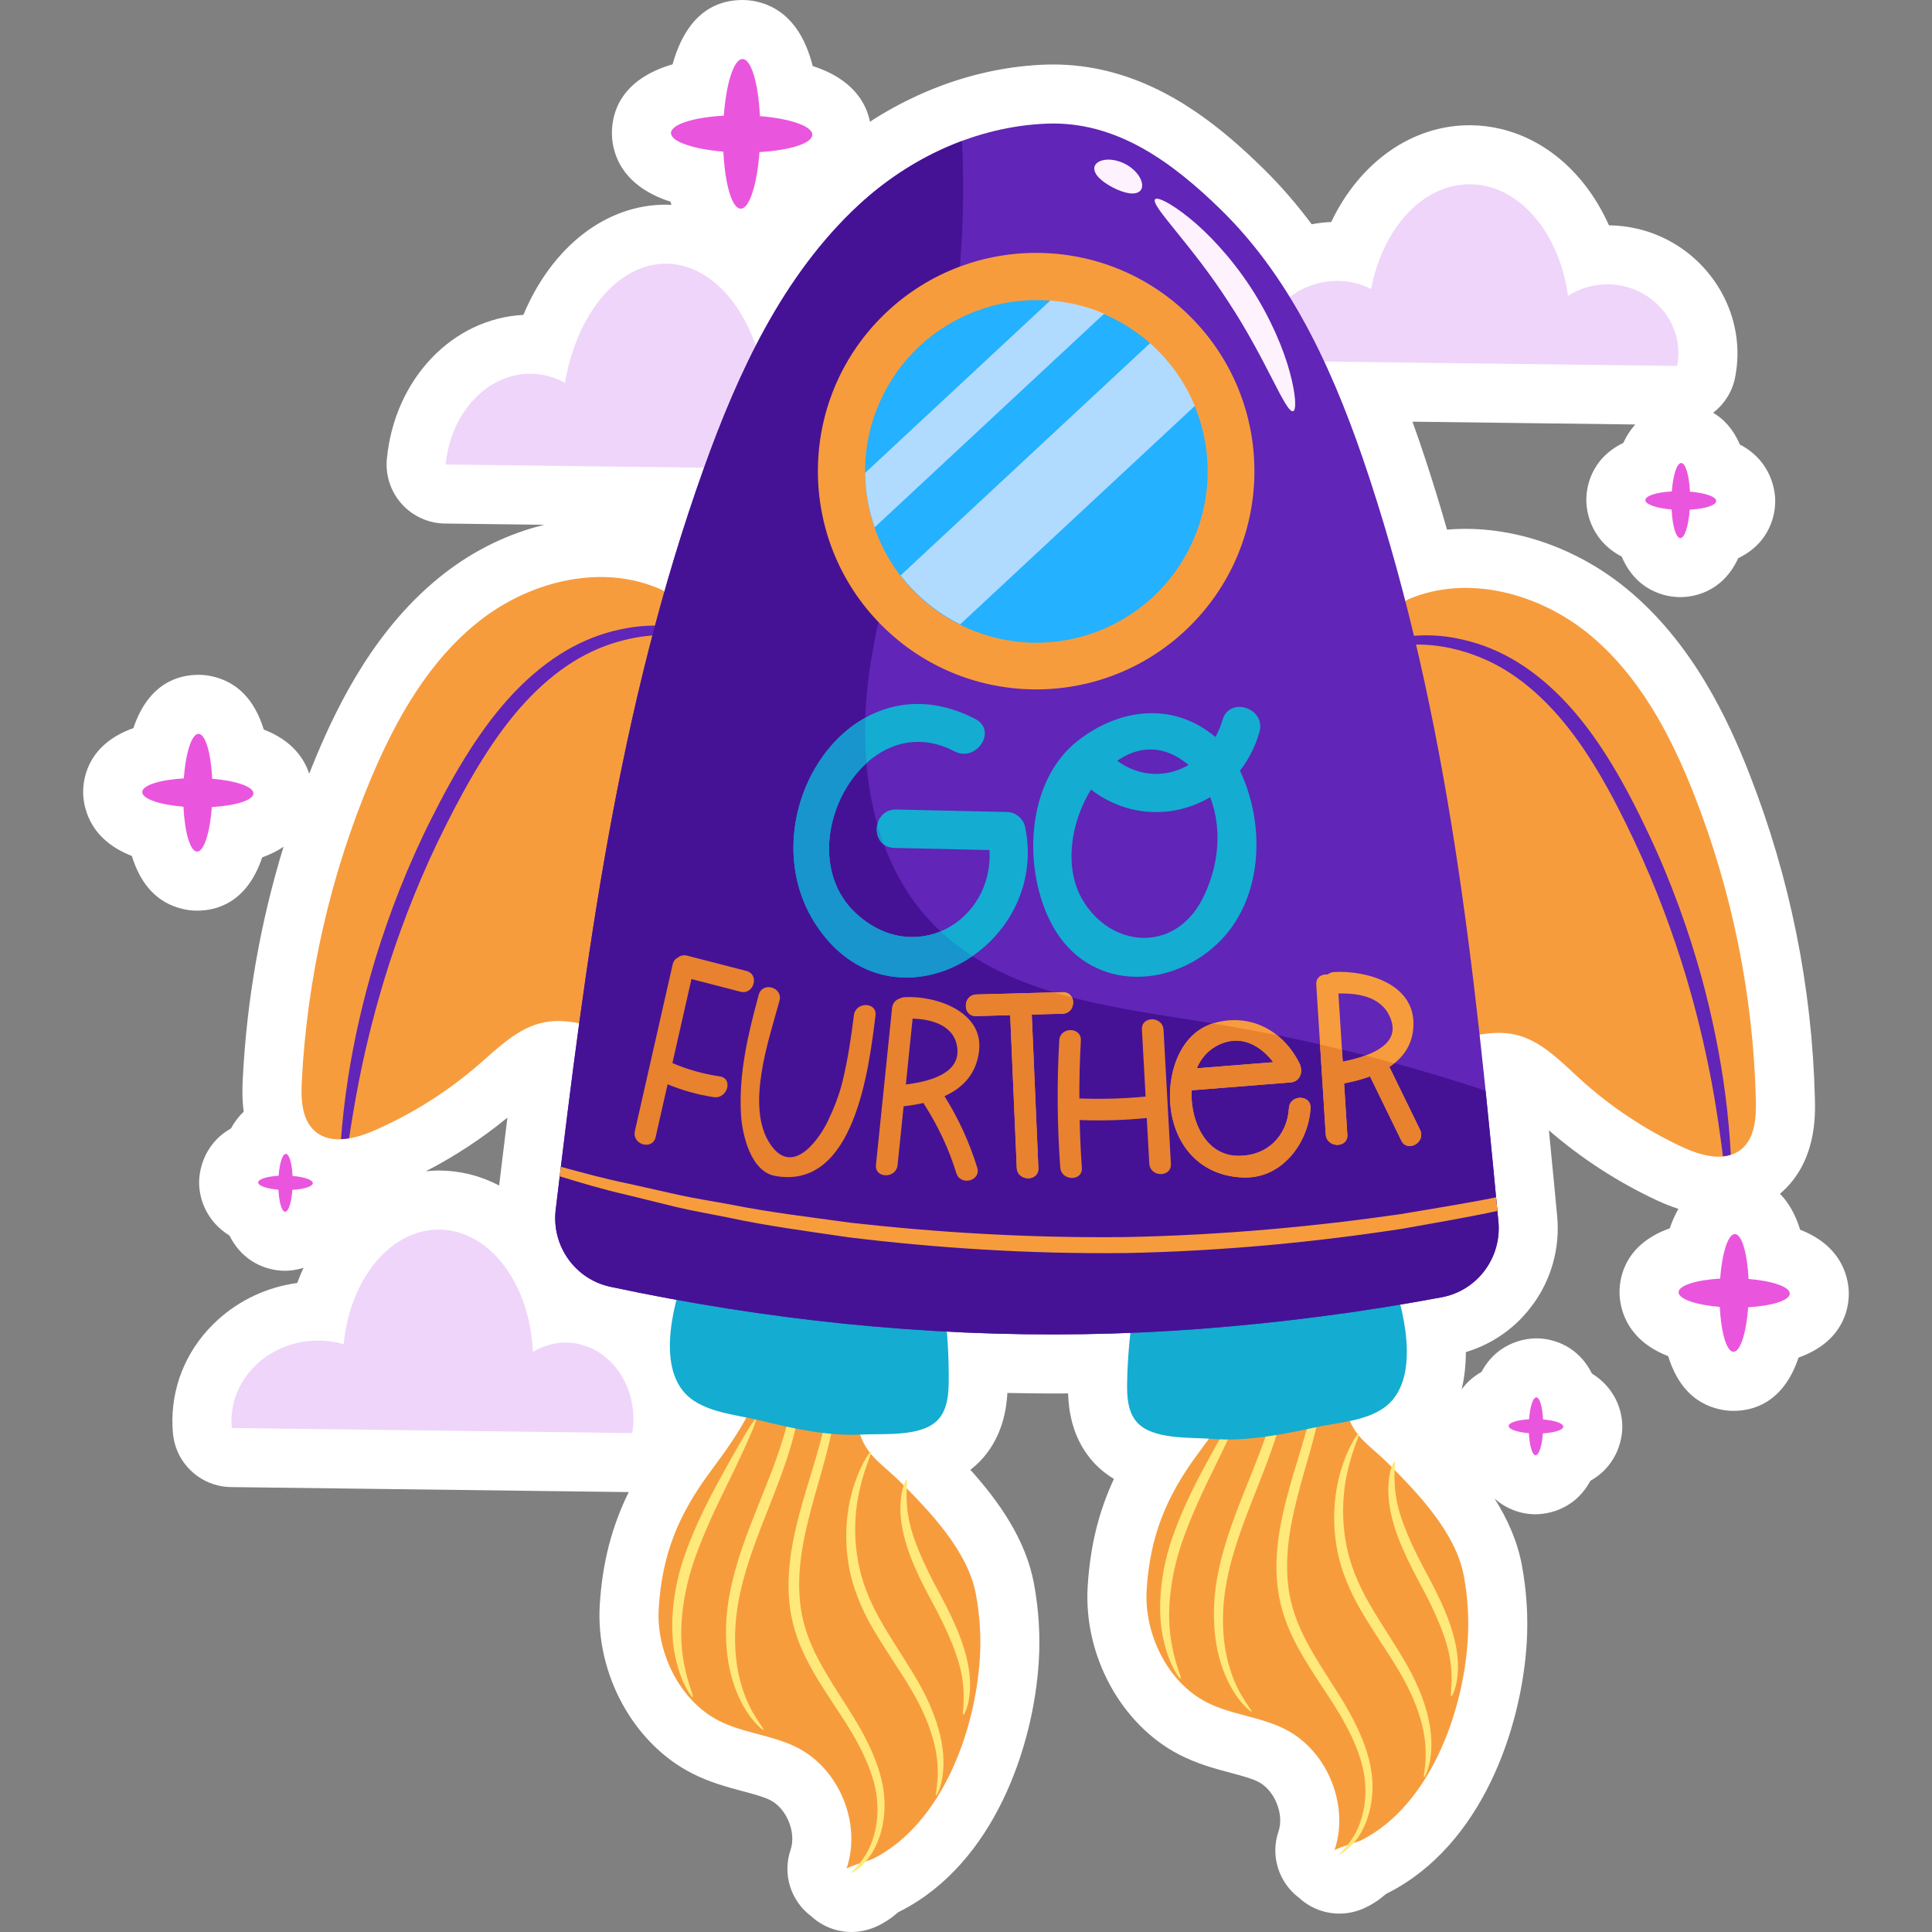 <?xml version="1.0" encoding="UTF-8"?>
<!-- Generator: Adobe Illustrator 25.2.1, SVG Export Plug-In . SVG Version: 6.00 Build 0)  -->
<svg xmlns="http://www.w3.org/2000/svg" xmlns:xlink="http://www.w3.org/1999/xlink" version="1.1" id="Capa_1" x="0px" y="0px" viewBox="0 0 512 512" style="enable-background:new 0 0 512 512;" xml:space="preserve" width="512" height="512">
<rect x="0" y="0" width="512" height="512" fill="#808080" stroke="none"/>
<g>
	<path style="fill:#FFFFFF;" d="M477.061,325.897c-1.231-3.995-3.021-7.169-5.35-9.533c9.67-8.207,9.376-20.596,9.254-25.317   c-0.753-29.548-6.6-58.488-17.379-86.02c-5.526-14.109-14.907-34.541-32.482-48.991c-8.415-6.922-18.346-11.851-28.718-14.254   c-6.405-1.484-12.771-1.953-18.911-1.423c-1.845-6.447-3.757-12.668-5.771-18.782c-1.123-3.405-2.249-6.678-3.382-9.826   l59.041,0.743c-1.168,1.303-2.258,2.897-3.178,4.889c-8.795,4.254-9.761,12.061-9.798,14.947c-0.024,1.932,0.4,10.461,9.385,15.184   c2.847,6.677,7.664,9.334,11.852,10.307c0,0,0.002,0,0.004,0.001c1.096,0.254,2.351,0.404,3.475,0.419   c2.976,0.037,11.155-0.796,15.554-10.321c8.797-4.254,9.763-12.061,9.8-14.946c0.024-1.932-0.399-10.463-9.387-15.184   c-1.79-4.201-4.362-6.807-7.068-8.407c2.961-2.276,5.112-5.594,5.848-9.492c0.378-2.004,0.574-3.9,0.599-5.8   c0.199-15.787-10.979-29.868-26.576-33.482c-2.443-0.566-4.959-0.869-7.481-0.9c-0.002,0-0.004-0.001-0.006,0.001   c-5.893-13.195-16.28-22.676-28.902-25.6c-2.484-0.576-5.034-0.883-7.58-0.915c-15.671-0.197-29.579,9.834-37.118,25.64   c-1.744,0.074-3.473,0.274-5.171,0.594c-4.079-5.472-8.409-10.436-13.075-14.998c-10.041-9.813-23.879-21.614-41.929-25.796   c-5.197-1.204-10.523-1.71-15.828-1.502c-9.153,0.357-18.338,2.231-27.302,5.566c-5.927,2.207-11.704,5.045-17.204,8.456   l-0.593,0.378c-0.387,0.244-0.745,0.492-1.126,0.739c-0.957-4.739-4.327-11.292-15.18-14.776   c-1.836-7.282-5.832-14.982-14.785-17.056c-1.18-0.273-2.389-0.42-3.607-0.436c-6.786-0.085-14.863,3.127-18.743,17.039   c-13.547,3.971-16.005,12.532-16.074,18.006c-0.05,4.176,1.444,13.881,15.532,18.406c0.071,0.282,0.152,0.565,0.229,0.848   c-0.356-0.016-0.709-0.058-1.066-0.062c-16.279-0.207-30.648,11.257-38.16,29.207c-18.779,0.962-34.139,16.965-36.176,38.153   c-0.419,4.356,1.006,8.688,3.928,11.945c2.924,3.258,7.076,5.145,11.45,5.196l26.357,0.333   c-9.404,2.286-18.575,6.692-26.669,13.014c-17.938,14.012-27.826,34.196-33.705,48.161c-0.668,1.588-1.316,3.181-1.951,4.779   c-1.293-3.938-4.451-8.771-12.03-11.688c-2.412-7.827-6.942-12.545-13.544-14.075c-1.159-0.269-2.349-0.413-3.555-0.43   c-5.22-0.063-13.387,1.976-17.453,14.12c-11.64,4.154-13.261,12.621-13.314,16.742c-0.038,3.04,0.867,12.496,12.893,17.128   c2.41,7.825,6.94,12.543,13.54,14.074c0.002,0,0.002,0,0.004,0.001c1.165,0.27,2.361,0.414,3.555,0.43   c5.221,0.063,13.387-1.976,17.453-14.12c2.237-0.798,4.098-1.758,5.655-2.814c-6.103,19.908-9.732,40.471-10.794,61.413   c-0.097,1.922-0.246,5.125,0.236,8.807c-1.223,1.158-2.38,2.596-3.365,4.426c-7.794,4.417-8.42,12.147-8.448,14.128   c-0.06,4.743,2.136,10.616,8.046,14.27c2.998,6.01,7.828,8.153,11.101,8.913c0.002,0,0.002,0,0.004,0.001   c1.092,0.253,2.315,0.401,3.437,0.414c0.852,0.011,2.783-0.07,5.069-0.782c-0.593,1.306-1.157,2.636-1.657,4.014   c-7.851,1.077-15.155,4.435-21.011,9.741c-7.659,6.941-11.949,16.333-12.074,26.454c-0.015,1.198,0.034,2.398,0.149,3.666   c0.622,6.842,5.589,12.334,12.042,13.829c1.077,0.25,2.198,0.388,3.346,0.403l105.395,1.326c-4.551,9.289-6.98,18.799-7.667,29.828   c-1.139,18.32,8.846,36.668,24.283,44.623c4.799,2.473,9.49,3.722,13.631,4.825c2.805,0.748,5.453,1.454,7.245,2.35   c4.345,2.175,6.972,8.58,5.405,13.177c-2.245,6.593,0.159,13.648,5.462,17.596c1.991,1.842,4.442,3.153,7.112,3.771   c6.838,1.584,11.841-1.805,13.725-3.082c0.291-0.197,0.576-0.406,0.854-0.622c0.472-0.369,0.927-0.742,1.366-1.125   c0.193-0.089,0.386-0.183,0.579-0.284c24.847-12.699,35.288-43.594,36.679-66.192c0.421-6.808-0.011-13.737-1.277-20.595   c-2.15-11.623-9.168-21.622-16.849-30.173c1.215-0.936,2.368-2.012,3.442-3.253c4.979-5.767,6.102-12.576,6.367-17.114   c5.407,0.121,10.778,0.162,16.081,0.122c0.146,4.549,1.086,11.4,5.922,17.303c1.732,2.113,3.814,3.899,6.229,5.351   c-4.122,8.854-6.303,17.968-6.953,28.449c-1.143,18.319,8.842,36.669,24.275,44.623c4.803,2.475,9.497,3.726,13.64,4.829   c2.804,0.746,5.452,1.451,7.244,2.347c4.345,2.175,6.972,8.58,5.405,13.177c-2.245,6.593,0.159,13.648,5.462,17.596   c1.991,1.842,4.442,3.153,7.112,3.771c6.827,1.582,11.828-1.798,13.709-3.07c0.297-0.2,0.587-0.411,0.87-0.632   c0.474-0.371,0.932-0.747,1.376-1.132c0.189-0.088,0.379-0.181,0.57-0.278c24.848-12.701,35.288-43.594,36.68-66.194   c0.42-6.805-0.01-13.732-1.277-20.593c-1.178-6.373-3.824-12.257-7.24-17.685c2.461,2.222,5.157,3.268,7.23,3.749   c0.002,0,0.002,0,0.004,0.001c1.092,0.253,2.315,0.401,3.437,0.414c2.031,0.027,10.179-0.426,14.732-8.888   c7.815-4.422,8.426-12.171,8.449-14.134c0.06-4.743-2.138-10.617-8.048-14.27c-2.998-6.008-7.828-8.153-11.103-8.912   c-1.092-0.253-2.315-0.401-3.437-0.414c-2.031-0.027-10.183,0.427-14.734,8.892c-2.348,1.33-4.036,2.961-5.262,4.644   c0.732-3.061,1.121-6.352,1.12-9.896c1.959-0.587,3.87-1.352,5.671-2.27c0.922-0.469,1.844-0.992,2.769-1.576   c1.756-1.113,3.422-2.397,4.93-3.797c0.959-0.889,1.865-1.844,2.857-3.014c2.478-2.934,4.429-6.203,5.789-9.703   c0.762-1.953,1.345-3.984,1.735-6.041c0.2-1.051,0.353-2.124,0.447-3.141c0.205-2.145,0.206-4.325,0.002-6.499l-0.613-6.444   c-0.516-5.431-1.037-10.857-1.573-16.277c8.637,7.47,18.246,13.7,28.602,18.544c1.947,0.91,3.856,1.654,5.72,2.261   c-0.852,1.479-1.633,3.168-2.297,5.151c-11.651,4.157-13.265,12.63-13.314,16.744c-0.038,3.04,0.868,12.499,12.893,17.128   c2.412,7.825,6.942,12.545,13.542,14.075c0.002,0,0.002,0,0.002,0c1.159,0.269,2.349,0.413,3.555,0.43   c5.219,0.062,13.383-1.977,17.452-14.12c11.642-4.153,13.262-12.624,13.315-16.757   C489.991,339.973,489.079,330.525,477.061,325.897z M134.469,296.184c-0.437,3.518-0.892,7.228-1.37,11.178l-0.821,6.812   c-2.618-1.36-5.377-2.415-8.268-3.085c-2.399-0.556-4.861-0.854-7.319-0.884c-1.289-0.016-2.561,0.064-3.822,0.19   C120.543,306.424,127.777,301.669,134.469,296.184z"/>
	<g>
		<g>
			<path style="fill:#F79C3D;" d="M175.493,156.367c-15.582-7.186-34.741-2.51-48.264,8.052     c-13.523,10.562-22.259,26.086-28.916,41.901c-10.703,25.425-16.937,52.723-18.334,80.273     c-0.241,4.756-0.046,10.214,3.599,13.279c4.228,3.554,10.628,1.903,15.688-0.31c9.987-4.367,19.309-10.251,27.548-17.388     c5.286-4.579,10.54-9.889,17.402-11.242c6.081-1.199,12.244,0.962,18.277,2.386c6.032,1.424,12.993,1.93,17.843-1.929     c3.76-2.992,5.332-7.897,6.605-12.531c7.809-28.411,11.722-57.889,11.595-87.354"/>
		</g>
		<g>
			<path style="fill:#F79C3D;" d="M373.119,158.855c15.758-6.791,34.793-1.635,48.046,9.264     c13.253,10.899,21.595,26.639,27.852,42.616c10.059,25.686,15.605,53.133,16.307,80.709c0.121,4.761-0.211,10.212-3.933,13.184     c-4.316,3.447-10.672,1.634-15.675-0.705c-9.874-4.618-19.045-10.734-27.101-18.076c-5.169-4.711-10.288-10.151-17.113-11.677     c-6.049-1.352-12.265,0.653-18.331,1.925c-6.066,1.272-13.037,1.603-17.789-2.378c-3.684-3.086-5.131-8.029-6.288-12.693     c-7.091-28.598-10.26-58.166-9.392-87.618"/>
		</g>
		<g>
			<path style="fill:#6125B7;" d="M458.685,306.015c-0.228-4.431-0.661-9.783-1.456-15.917c-1.191-9.167-3.233-20.022-6.491-31.829     c-3.308-11.783-7.8-24.537-13.86-37.32c-5.992-12.75-12.691-24.695-21.095-33.953c-4.186-4.611-8.751-8.506-13.498-11.447     c-4.767-2.959-9.666-4.882-14.284-5.959c-9.269-2.261-17.196-1.03-22.101,0.781c-4.953,1.88-7.133,3.906-7.01,4.065     c0.189,0.327,2.648-1.185,7.497-2.492c4.816-1.248,12.262-1.937,20.862,0.542c4.283,1.187,8.801,3.148,13.144,6.018     c4.362,2.875,8.581,6.636,12.481,11.087c7.827,8.92,14.269,20.578,20.176,33.158c5.957,12.564,10.482,25.056,13.943,36.598     c3.411,11.565,5.727,22.199,7.28,31.2c1.045,6.142,1.777,11.49,2.322,15.901C457.313,306.379,458.009,306.233,458.685,306.015z"/>
		</g>
		<g>
			<path style="fill:#6125B7;" d="M165.186,169.69c8.66-2.262,16.086-1.385,20.869-0.016c4.815,1.429,7.235,3.002,7.432,2.68     c0.127-0.156-2.001-2.236-6.905-4.24c-4.858-1.934-12.752-3.364-22.075-1.337c-4.644,0.961-9.59,2.76-14.43,5.597     c-4.82,2.821-9.482,6.6-13.782,11.104c-8.635,9.043-15.632,20.816-21.944,33.411c-6.381,12.626-11.193,25.263-14.796,36.959     c-3.554,11.721-5.869,22.521-7.29,31.655c-0.986,6.352-1.56,11.87-1.894,16.39c0.71-0.029,1.425-0.101,2.146-0.224     c0.653-4.359,1.511-9.62,2.693-15.644c1.779-8.959,4.361-19.532,8.063-31.007c3.751-11.451,8.588-23.826,14.86-36.235     c6.222-12.427,12.956-23.92,21.005-32.64c4.011-4.352,8.324-8.005,12.756-10.77C156.308,172.616,160.874,170.769,165.186,169.69z     "/>
		</g>
		<g>
			<path style="fill:#F79C3D;" d="M259.678,439.32c0.337-5.474,0.009-11.073-1.047-16.789c-2.116-11.452-12.11-21.877-20.105-29.874     c-5.188-5.19-9.929-7.268-11.298-15.453c-0.347-2.073-2.174-20.022,0.292-20.5c-8.249,1.6-16.814,1.555-25.046-0.133     c1.19,12.375-6.87,23.501-14.273,33.489c-8.504,11.473-12.75,21.995-13.631,36.155c-0.715,11.493,5.436,24.383,15.831,29.741     c6.5,3.35,14.175,3.82,20.714,7.092c11.326,5.668,17.298,20.225,13.215,32.215c0.174-0.51,6.29-2.276,7.165-2.724     C249.753,483.21,258.496,458.553,259.678,439.32z"/>
		</g>
		<g>
			<path style="fill:#F79C3D;" d="M388.982,434.448c0.337-5.474,0.009-11.073-1.047-16.789     c-2.117-11.452-12.11-21.877-20.105-29.874c-5.188-5.19-9.929-7.268-11.298-15.452c-0.347-2.073-2.174-20.022,0.292-20.5     c-8.249,1.6-16.814,1.555-25.046-0.133c1.19,12.375-6.87,23.502-14.273,33.489c-8.504,11.473-12.75,21.994-13.631,36.155     c-0.715,11.493,5.436,24.383,15.831,29.741c6.5,3.35,14.175,3.82,20.714,7.092c11.327,5.668,17.298,20.225,13.215,32.215     c0.174-0.51,6.29-2.276,7.166-2.724C379.056,478.338,387.799,453.681,388.982,434.448z"/>
		</g>
		<g>
			<g>
				<g>
					<path style="fill:#FFE97B;" d="M202.359,458.478c0.183-0.169-0.87-1.374-2.341-3.79c-1.475-2.403-3.228-6.132-4.286-11.04       c-1.046-4.9-1.311-10.964-0.32-17.538c0.976-6.578,3.295-13.626,6.089-20.901c2.807-7.284,5.723-14.212,7.731-20.804       c2.027-6.576,3.134-12.754,3.332-17.992c0.192-5.243-0.459-9.485-1.255-12.293c-0.79-2.818-1.582-4.241-1.724-4.188       c-0.511,0.121,1.916,6.226,0.989,16.355c-0.441,5.032-1.705,10.955-3.818,17.331c-2.09,6.384-5.051,13.225-7.888,20.581       c-2.825,7.358-5.149,14.632-6.03,21.551c-0.893,6.9-0.402,13.264,0.954,18.361c1.367,5.107,3.506,8.898,5.32,11.196       C200.927,457.623,202.263,458.577,202.359,458.478z"/>
				</g>
			</g>
			<g>
				<g>
					<path style="fill:#FFE97B;" d="M225.605,496.331c0.055,0.077,0.548-0.179,1.434-0.779c0.835-0.652,2.057-1.687,3.263-3.346       c2.416-3.256,4.698-9.156,3.987-16.531c-0.692-7.391-4.649-15.374-9.746-23.255c-2.514-3.981-5.24-8.056-7.576-12.487       c-2.353-4.42-4.194-9.238-4.84-14.428c-1.323-10.452,1.431-20.551,3.888-29.495c2.606-8.963,4.93-17.25,5.669-24.42       c0.847-7.164,0.135-13.093-0.966-16.962c-1.104-3.888-2.315-5.792-2.435-5.73c-0.233,0.096,0.622,2.136,1.366,5.978       c0.741,3.832,1.128,9.53,0.058,16.458c-0.972,6.955-3.421,14.952-6.188,23.954c-1.345,4.511-2.665,9.313-3.582,14.428       c-0.884,5.11-1.333,10.58-0.607,16.152c0.692,5.589,2.72,10.801,5.196,15.359c2.465,4.59,5.277,8.684,7.83,12.596       c5.173,7.738,9.06,15.225,9.951,22.081c0.907,6.84-0.917,12.445-2.919,15.691C227.341,494.888,225.434,496.125,225.605,496.331       z"/>
				</g>
			</g>
			<g>
				<g>
					<path style="fill:#FFE97B;" d="M183.571,449.735c0.435-0.21-1.724-4.137-2.654-11.051c-0.985-6.891-0.143-16.655,3.593-26.699       c3.66-10.054,8.423-18.703,11.387-25.186c3.042-6.445,4.751-10.522,4.405-10.7c-0.346-0.179-2.681,3.574-6.177,9.785       c-3.405,6.236-8.476,14.752-12.271,25.152c-3.874,10.376-4.471,20.842-2.904,27.976       C180.462,446.223,183.343,449.918,183.571,449.735z"/>
				</g>
			</g>
			<g>
				<g>
					<path style="fill:#FFE97B;" d="M248.113,475.796c0.146,0.053,0.84-1.177,1.412-3.649c0.534-2.46,0.82-6.213-0.041-10.68       c-0.83-4.462-2.728-9.57-5.614-14.762c-2.857-5.19-6.569-10.468-9.91-16.203c-3.393-5.716-5.712-11.537-6.633-17.147       c-0.997-5.592-0.796-10.781-0.181-15.05c1.35-8.574,4.151-13.402,3.686-13.617c-0.138-0.078-1.024,1.004-2.164,3.236       c-1.146,2.221-2.543,5.613-3.485,10.031c-0.899,4.411-1.33,9.866-0.42,15.815c0.819,5.958,3.268,12.286,6.757,18.145       c3.445,5.905,7.198,11.102,10.093,16.077c2.907,4.941,4.893,9.727,5.923,13.898       C249.665,470.325,247.61,475.711,248.113,475.796z"/>
				</g>
			</g>
			<g>
				<g>
					<path style="fill:#FFE97B;" d="M255.309,454.411c0.242,0.143,2.128-3.422,1.708-9.637c-0.179-3.075-1.025-6.657-2.39-10.431       c-1.38-3.772-3.307-7.717-5.453-11.73c-4.336-7.914-7.643-15.297-8.492-21.018c-0.967-5.698,0.064-9.31-0.418-9.417       c-0.247-0.138-2.059,3.457-1.561,9.66c0.217,3.07,1.097,6.642,2.49,10.403c1.405,3.76,3.348,7.693,5.494,11.701       c4.331,7.907,7.57,15.324,8.349,21.052C255.93,450.701,254.827,454.296,255.309,454.411z"/>
				</g>
			</g>
			<g>
				<g>
					<path style="fill:#FFE97B;" d="M331.662,453.606c0.183-0.169-0.87-1.374-2.341-3.79c-1.475-2.403-3.228-6.132-4.286-11.039       c-1.046-4.9-1.311-10.964-0.32-17.538c0.976-6.579,3.295-13.626,6.09-20.901c2.806-7.284,5.723-14.212,7.731-20.804       c2.027-6.576,3.134-12.754,3.332-17.992c0.192-5.243-0.459-9.485-1.255-12.293c-0.79-2.818-1.583-4.241-1.724-4.188       c-0.511,0.121,1.916,6.226,0.989,16.355c-0.441,5.032-1.705,10.955-3.818,17.331c-2.09,6.384-5.051,13.225-7.888,20.581       c-2.825,7.357-5.148,14.631-6.03,21.55c-0.893,6.9-0.402,13.264,0.954,18.361c1.367,5.107,3.506,8.898,5.32,11.197       C330.23,452.752,331.566,453.705,331.662,453.606z"/>
				</g>
			</g>
			<g>
				<g>
					<path style="fill:#FFE97B;" d="M354.909,491.459c0.055,0.077,0.547-0.179,1.434-0.779c0.835-0.653,2.057-1.687,3.263-3.346       c2.416-3.256,4.698-9.156,3.987-16.531c-0.692-7.391-4.649-15.374-9.746-23.255c-2.514-3.981-5.24-8.056-7.575-12.487       c-2.353-4.42-4.194-9.237-4.84-14.428c-1.323-10.452,1.431-20.551,3.889-29.495c2.606-8.963,4.93-17.25,5.669-24.42       c0.847-7.164,0.135-13.093-0.966-16.962c-1.104-3.888-2.315-5.792-2.435-5.73c-0.233,0.096,0.622,2.136,1.366,5.978       c0.741,3.832,1.128,9.53,0.058,16.458c-0.972,6.955-3.421,14.952-6.187,23.954c-1.346,4.511-2.665,9.313-3.582,14.428       c-0.884,5.11-1.333,10.581-0.607,16.152c0.692,5.589,2.72,10.801,5.196,15.359c2.465,4.591,5.278,8.685,7.83,12.597       c5.173,7.738,9.06,15.225,9.951,22.081c0.907,6.84-0.917,12.445-2.919,15.691C356.644,490.017,354.737,491.254,354.909,491.459       z"/>
				</g>
			</g>
			<g>
				<g>
					<path style="fill:#FFE97B;" d="M312.874,444.864c0.435-0.21-1.723-4.137-2.654-11.051c-0.985-6.891-0.143-16.655,3.593-26.699       c3.66-10.054,8.423-18.703,11.387-25.186c3.042-6.445,4.751-10.522,4.405-10.7c-0.346-0.179-2.681,3.574-6.177,9.785       c-3.404,6.236-8.476,14.752-12.271,25.152c-3.874,10.376-4.471,20.842-2.904,27.976       C309.765,441.352,312.646,445.046,312.874,444.864z"/>
				</g>
			</g>
			<g>
				<g>
					<path style="fill:#FFE97B;" d="M377.416,470.924c0.146,0.053,0.84-1.176,1.412-3.649c0.534-2.46,0.82-6.213-0.041-10.68       c-0.83-4.463-2.728-9.57-5.614-14.762c-2.857-5.19-6.568-10.468-9.91-16.203c-3.393-5.716-5.712-11.537-6.633-17.147       c-0.997-5.592-0.797-10.781-0.182-15.05c1.35-8.575,4.151-13.402,3.687-13.617c-0.139-0.078-1.025,1.004-2.164,3.237       c-1.146,2.221-2.543,5.613-3.485,10.031c-0.899,4.411-1.33,9.866-0.42,15.815c0.818,5.958,3.268,12.286,6.757,18.144       c3.445,5.906,7.198,11.102,10.093,16.077c2.906,4.941,4.893,9.726,5.923,13.898       C378.969,465.453,376.914,470.84,377.416,470.924z"/>
				</g>
			</g>
			<g>
				<g>
					<path style="fill:#FFE97B;" d="M384.612,449.54c0.242,0.143,2.128-3.422,1.708-9.637c-0.178-3.075-1.025-6.657-2.39-10.431       c-1.38-3.772-3.307-7.717-5.454-11.73c-4.336-7.914-7.643-15.297-8.492-21.018c-0.967-5.698,0.064-9.31-0.418-9.417       c-0.247-0.138-2.058,3.457-1.561,9.66c0.217,3.07,1.098,6.642,2.49,10.403c1.405,3.76,3.349,7.692,5.494,11.701       c4.331,7.907,7.57,15.324,8.349,21.051C385.233,445.83,384.13,449.424,384.612,449.54z"/>
				</g>
			</g>
		</g>
		<g>
			<path style="fill:#14ACD1;" d="M183.552,331.896c-3.923,9.292-9.767,27.286-2.75,36.46c4.516,5.904,13.806,6.396,20.524,8.056     c8.579,2.12,18.11,4.239,26.988,3.759c5.919-0.32,16.231,0.75,20.453-4.136c2.346-2.715,2.626-6.603,2.655-10.191     c0.091-11.549-1.262-23.109-4.017-34.325"/>
		</g>
		<g>
			<path style="fill:#14ACD1;" d="M367.44,334.245c3.678,9.392,9.047,27.533,1.791,36.52c-4.669,5.784-13.969,6.031-20.729,7.514     c-8.631,1.894-18.215,3.762-27.077,3.049c-5.909-0.475-16.245,0.324-20.338-4.671c-2.274-2.776-2.452-6.67-2.386-10.258     c0.212-11.548,1.868-23.068,4.917-34.208"/>
		</g>
		<g>
			<g>
				<path style="fill:#EFD5FA;" d="M444.476,96.986c0.19-1.007,0.316-2.036,0.329-3.094c0.127-10.108-8.203-18.409-18.607-18.54      c-3.938-0.049-7.606,1.082-10.655,3.052C413.262,61.688,402.636,49,389.71,48.838c-12.616-0.159-23.315,11.68-26.334,27.731      c-2.683-1.317-5.652-2.079-8.789-2.118c-11.385-0.143-20.865,9.121-22.131,21.125L444.476,96.986z"/>
			</g>
			<g>
				<path style="fill:#EFD5FA;" d="M232.554,124.536c0.196-1.145,0.326-2.315,0.341-3.517c0.145-11.491-8.354-20.914-18.984-21.048      c-4.023-0.051-7.773,1.241-10.89,3.484c-2.307-18.998-13.145-33.404-26.351-33.571c-12.89-0.162-23.837,13.311-26.946,31.56      c-2.74-1.494-5.772-2.355-8.977-2.395c-11.632-0.146-21.331,10.399-22.642,24.045L232.554,124.536z"/>
			</g>
			<g>
				<path style="fill:#EFD5FA;" d="M167.55,379.78c0.178-1.103,0.298-2.23,0.313-3.387c0.142-11.253-7.818-20.478-17.779-20.603      c-3.219-0.041-6.247,0.885-8.884,2.522c-0.685-17.968-11.386-32.293-24.707-32.461c-12.959-0.163-23.792,13.126-25.418,30.37      c-2.043-0.581-4.2-0.921-6.442-0.949c-12.718-0.16-23.149,9.291-23.298,21.109c-0.009,0.696,0.025,1.383,0.086,2.062      L167.55,379.78z"/>
			</g>
		</g>
		<g>
			<path style="fill:#6125B7;" d="M287.139,353.574c10.27-0.161,20.542-0.625,30.805-1.402c21.512-1.629,42.937-4.419,64.143-8.386     c9.422-1.763,15.905-10.488,15.006-20.032c-6.294-66.843-13.072-132.992-34.25-197.276c-8.532-25.897-19.742-51.799-39.24-70.859     c-12.908-12.617-27.71-23.578-46.205-22.853c-18.63,0.73-36.356,9.04-49.916,21.644c-19.971,18.562-31.83,44.174-41.011,69.847     c-22.79,63.731-31.231,129.688-39.206,196.351c-1.139,9.518,5.123,18.403,14.497,20.403     C203.014,349.811,245.06,354.234,287.139,353.574z"/>
		</g>
		<g>
			<g>
				<path style="fill:#EA55DE;" d="M215.267,35.71c0.029-2.289-5.867-4.282-13.879-4.941c-0.423-8.65-2.28-15.091-4.595-15.12      c-2.315-0.029-4.334,6.364-4.974,15c-8.026,0.457-13.97,2.302-13.999,4.59c-0.029,2.289,5.867,4.282,13.879,4.941      c0.423,8.65,2.28,15.091,4.595,15.12s4.334-6.363,4.975-14.999C209.293,39.843,215.238,37.998,215.267,35.71z"/>
			</g>
			<g>
				<path style="fill:#EA55DE;" d="M67.157,210.267c0.023-1.801-4.617-3.37-10.921-3.888c-0.333-6.806-1.794-11.874-3.616-11.897      c-1.822-0.023-3.41,5.007-3.914,11.802c-6.315,0.36-10.993,1.811-11.015,3.612c-0.023,1.801,4.617,3.369,10.921,3.888      c0.333,6.806,1.794,11.874,3.616,11.897c1.822,0.023,3.41-5.007,3.914-11.803C62.457,213.519,67.134,212.068,67.157,210.267z"/>
			</g>
			<g>
				<path style="fill:#EA55DE;" d="M474.309,342.825c0.023-1.801-4.617-3.37-10.921-3.888c-0.333-6.806-1.794-11.874-3.616-11.897      c-1.822-0.023-3.41,5.007-3.914,11.803c-6.315,0.359-10.993,1.811-11.015,3.612c-0.023,1.801,4.617,3.369,10.921,3.888      c0.333,6.806,1.794,11.874,3.616,11.897c1.822,0.023,3.41-5.007,3.914-11.802C469.609,346.077,474.286,344.626,474.309,342.825z      "/>
			</g>
			<g>
				<path style="fill:#EA55DE;" d="M454.813,132.77c0.014-1.148-2.942-2.147-6.96-2.478c-0.212-4.337-1.143-7.567-2.304-7.582      c-1.161-0.015-2.173,3.191-2.494,7.522c-4.025,0.229-7.005,1.154-7.02,2.302s2.942,2.147,6.96,2.478      c0.212,4.337,1.143,7.567,2.304,7.582c1.161,0.015,2.173-3.191,2.494-7.522C451.817,134.842,454.798,133.918,454.813,132.77z"/>
			</g>
			<g>
				<path style="fill:#EA55DE;" d="M414.288,378.077c0.011-0.885-2.268-1.655-5.365-1.91c-0.163-3.344-0.881-5.834-1.776-5.845      c-0.895-0.011-1.675,2.46-1.923,5.798c-3.102,0.177-5.4,0.89-5.411,1.774c-0.011,0.885,2.268,1.655,5.365,1.91      c0.163,3.344,0.881,5.833,1.776,5.845c0.895,0.011,1.675-2.46,1.923-5.798C411.979,379.675,414.277,378.962,414.288,378.077z"/>
			</g>
			<g>
				<path style="fill:#EA55DE;" d="M82.897,313.549c0.011-0.885-2.268-1.655-5.365-1.91c-0.163-3.344-0.881-5.834-1.776-5.845      c-0.895-0.011-1.675,2.46-1.923,5.798c-3.102,0.177-5.4,0.89-5.411,1.774c-0.011,0.885,2.268,1.655,5.365,1.91      c0.164,3.344,0.881,5.834,1.777,5.845c0.895,0.011,1.675-2.46,1.923-5.798C80.588,315.146,82.886,314.433,82.897,313.549z"/>
			</g>
		</g>
		<g>
			<g>
				<path style="fill:#451296;" d="M382.087,343.785c9.422-1.763,15.905-10.488,15.006-20.032      c-1.091-11.593-2.203-23.163-3.396-34.708c-24.049-7.962-48.72-14.044-73.731-18.07c-25.952-4.178-54.537-7.28-72.804-26.183      c-16.199-16.763-19.96-42.302-16.962-65.42c2.998-23.117,11.775-45.04,17.437-67.654c6.071-24.248,8.51-49.392,7.308-74.359      c-10.145,3.776-19.522,9.668-27.464,17.049c-19.971,18.562-31.83,44.174-41.011,69.847      c-22.79,63.731-31.231,129.688-39.206,196.351c-1.139,9.518,5.123,18.404,14.497,20.403      c41.252,8.799,83.298,13.223,125.377,12.562c10.27-0.161,20.542-0.625,30.805-1.402      C339.456,350.543,360.881,347.753,382.087,343.785z"/>
			</g>
		</g>
		<g>
			<g>
				<path style="fill:#14ACD1;" d="M266.951,215.189c-9.804-0.219-19.609-0.439-29.413-0.659      c-6.561-0.147-7.082,10.035-0.504,10.182c8.398,0.188,16.797,0.376,25.195,0.564c1.031,19.022-19.936,31.074-35.384,16.782      c-18.419-17.039,1.879-55.618,26.116-42.942c5.783,3.025,11.394-5.493,5.574-8.537c-33.711-17.632-60.986,26.694-42.054,54.851      c20.086,29.871,61.8,5.89,55.194-26.261C271.229,216.999,269.18,215.239,266.951,215.189z"/>
			</g>
			<g>
				<path style="fill:#14ACD1;" d="M323.973,190.802c-0.468,1.633-1.113,3.133-1.875,4.519c-10.749-9.061-24.605-7.984-36.074,0.67      c-14.491,10.934-15.141,35.037-6.916,49.639c9.482,16.833,30.363,16.75,43.353,4.606c12.268-11.468,13.081-31.366,6.15-45.981      c2.236-2.897,4.024-6.306,5.148-10.225C335.589,187.648,325.804,184.417,323.973,190.802z M314.992,202.728      c-5.684,3.326-12.853,3.315-18.921-1.1C301.594,197.721,308.365,197.135,314.992,202.728z M318.621,238.286      c-7.443,14.476-24.561,12.905-31.924-0.165c-4.78-8.486-2.868-20.36,2.43-28.878c9.715,7.494,22.098,7.669,31.584,2.008      C324.031,219.932,322.918,229.93,318.621,238.286z"/>
			</g>
		</g>
		<g>
			<path style="fill:#1795CC;" d="M249.25,246.833c-6.811,2.821-15.207,1.886-22.405-4.774     c-11.669-10.795-7.795-30.231,2.772-39.806c-0.337-3.998-0.431-8.03-0.299-12.043c-17.26,9.599-25.677,36.126-12.837,55.222     c11.072,16.467,28.715,16.564,41.215,7.954C254.715,251.462,251.887,249.294,249.25,246.833z"/>
			<path style="fill:#1795CC;" d="M234.263,223.84c-0.651-1.762-1.239-3.554-1.755-5.373     C232.049,220.439,232.613,222.65,234.263,223.84z"/>
		</g>
		<g>
			<g>
				<path style="fill:#E8822E;" d="M196.209,262.812c3.573,0.923,5.163-4.577,1.591-5.499c-5.231-1.352-10.463-2.703-15.694-4.054      c-1.022-0.264-1.874,0.007-2.498,0.537c-0.629,0.297-1.136,0.872-1.343,1.783c-3.339,14.724-6.677,29.448-10.016,44.173      c-0.814,3.589,4.683,5.19,5.499,1.591c1.057-4.663,2.115-9.326,3.172-13.989c3.942,1.601,7.991,2.774,12.245,3.402      c3.601,0.532,5.228-4.962,1.591-5.499c-4.335-0.64-8.542-1.8-12.559-3.534c1.682-7.42,3.365-14.839,5.047-22.259      C187.566,260.58,191.887,261.696,196.209,262.812z"/>
			</g>
			<g>
				<path style="fill:#E8822E;" d="M226.293,269.044c-0.725,5.888-1.603,11.681-2.989,17.449c-0.895,3.725-2.315,7.258-3.961,10.711      c-1.796,3.769-9.004,15.126-15.174,6.072c-6.725-9.869-0.387-27.778,2.406-38.072c0.968-3.565-4.533-5.151-5.499-1.591      c-2.845,10.482-5.338,20.817-4.706,31.749c0.3,5.188,2.528,15.068,9.009,16.264c21.001,3.875,24.876-28.215,26.636-42.509      C232.467,265.455,226.739,265.422,226.293,269.044z"/>
			</g>
			<g>
				<path style="fill:#E8822E;" d="M259.462,278.509c1.23-10.546-11.692-14.736-19.758-14.239c-0.434,0.027-0.814,0.135-1.147,0.297      c-1.073,0.315-2.007,1.165-2.15,2.563c-1.421,13.852-2.841,27.704-4.262,41.556c-0.377,3.673,5.349,3.713,5.723,0.072      c0.533-5.194,1.065-10.387,1.598-15.58c1.77-0.2,3.554-0.483,5.298-0.881c0.072,0.186,0.165,0.375,0.286,0.565      c3.601,5.646,6.406,11.615,8.387,18.015c1.087,3.51,6.633,2.084,5.538-1.452c-2.07-6.685-4.957-13.01-8.677-18.932      C255.065,288.34,258.74,284.707,259.462,278.509z M240.06,287.398c0.596-5.816,1.193-11.631,1.789-17.447      c5.466,0.13,11.657,2.054,11.891,8.485C253.974,284.895,245.36,286.749,240.06,287.398z"/>
			</g>
			<g>
				<path style="fill:#F79C3D;" d="M281.593,268.65c3.679-0.1,3.766-5.823,0.072-5.723c-7.636,0.206-15.271,0.413-22.907,0.619      c-3.68,0.099-3.766,5.823-0.072,5.723c3.009-0.081,6.018-0.163,9.027-0.244c0.58,13.479,1.16,26.957,1.74,40.435      c0.158,3.672,5.882,3.764,5.723,0.072c-0.584-13.554-1.167-27.108-1.75-40.662C276.148,268.797,278.871,268.723,281.593,268.65z      "/>
			</g>
			<g>
				<path style="fill:#E8822E;" d="M302.623,272.848c0.325,5.918,0.649,11.835,0.974,17.752c-5.846,0.56-11.692,0.726-17.562,0.495      c-0.01-5.1,0.111-10.202,0.402-15.311c0.21-3.689-5.514-3.745-5.723-0.072c-0.641,11.239-0.553,22.446,0.263,33.673      c0.266,3.653,5.991,3.755,5.723,0.072c-0.306-4.213-0.476-8.423-0.577-12.634c5.944,0.226,11.864,0.047,17.786-0.537      c0.221,4.022,0.441,8.044,0.662,12.066c0.201,3.665,5.925,3.761,5.723,0.072c-0.65-11.835-1.299-23.671-1.948-35.506      C308.145,269.255,302.42,269.159,302.623,272.848z"/>
			</g>
			<g>
				<path style="fill:#F79C3D;" d="M341.583,293.649c-0.472,7.536-5.879,12.737-13.476,12.66      c-8.069-0.082-11.853-7.944-12.298-14.841c-0.055-0.848-0.058-1.694-0.013-2.53c8.753-0.697,17.506-1.393,26.259-2.09      c2.167-0.172,3.072-2.259,2.688-3.867c-0.037-0.321-0.117-0.651-0.281-0.988c-4.313-8.893-13.205-13.693-22.89-10.817      c-9.385,2.787-12.52,14.387-11.262,23.026c1.534,10.534,8.814,17.739,19.663,17.85c9.912,0.101,16.765-9.267,17.333-18.331      C347.537,290.032,341.813,289.978,341.583,293.649z M324.799,276.186c5.125-1.522,9.671,1.408,12.636,5.312      c-6.763,0.538-13.525,1.077-20.288,1.615C318.531,279.903,320.987,277.318,324.799,276.186z"/>
			</g>
			<g>
				<path style="fill:#F79C3D;" d="M376.333,299.42c-2.712-5.561-5.423-11.122-8.134-16.683c3.759-2.476,6.399-6.11,6.386-11.522      c-0.025-10.656-12.606-14.063-21.014-13.619c-0.714,0.038-1.288,0.289-1.73,0.661c-1.542-0.175-3.143,0.702-3.018,2.687      c0.838,13.224,1.675,26.448,2.513,39.672c0.232,3.659,5.957,3.759,5.723,0.072c-0.287-4.531-0.574-9.061-0.861-13.592      c2.286-0.437,4.637-1.027,6.869-1.846c2.762,5.665,5.524,11.33,8.286,16.996C372.973,305.564,377.946,302.728,376.333,299.42z       M354.692,263.29c5.753-0.135,12.081,1.023,14.049,7.274c2.181,6.928-7.118,9.639-12.904,10.795      C355.455,275.337,355.073,269.314,354.692,263.29z"/>
			</g>
			<path style="fill:#E8822E;" d="M258.758,263.546c-3.68,0.099-3.766,5.823-0.072,5.723c3.009-0.081,6.018-0.163,9.027-0.244     c0.58,13.479,1.16,26.957,1.74,40.435c0.158,3.672,5.882,3.764,5.723,0.072c-0.583-13.554-1.167-27.108-1.75-40.662     c2.722-0.074,5.445-0.147,8.167-0.221c2.459-0.067,3.304-2.64,2.498-4.313c-1.613-0.421-3.212-0.869-4.795-1.346     C272.449,263.176,265.604,263.361,258.758,263.546z"/>
			<path style="fill:#E8822E;" d="M310.311,294.202c1.534,10.534,8.814,17.739,19.663,17.85c9.912,0.101,16.765-9.267,17.333-18.331     c0.231-3.688-5.493-3.742-5.723-0.072c-0.472,7.536-5.879,12.737-13.476,12.66c-8.069-0.082-11.853-7.944-12.298-14.841     c-0.055-0.848-0.058-1.694-0.013-2.53c8.753-0.697,17.506-1.393,26.259-2.09c2.167-0.173,3.072-2.259,2.688-3.867     c-0.037-0.321-0.117-0.651-0.281-0.988c-1.509-3.111-3.588-5.707-6.056-7.663c-5.637-1.142-11.298-2.17-16.974-3.103     C312.161,274.09,309.059,285.607,310.311,294.202z M337.435,281.498c-6.763,0.538-13.525,1.077-20.288,1.615     c1.384-3.21,3.841-5.795,7.653-6.927C329.924,274.664,334.47,277.594,337.435,281.498z"/>
			<path style="fill:#E8822E;" d="M361.858,279.729c-2.044,0.751-4.206,1.268-6.022,1.631c-0.067-1.064-0.135-2.128-0.202-3.191     c-1.932-0.467-3.867-0.92-5.805-1.363c0.503,7.937,1.005,15.874,1.508,23.811c0.232,3.659,5.957,3.759,5.723,0.072     c-0.287-4.531-0.574-9.061-0.861-13.592c2.286-0.437,4.637-1.028,6.869-1.846c2.762,5.665,5.524,11.33,8.286,16.996     c1.618,3.318,6.591,0.482,4.978-2.826c-2.712-5.561-5.423-11.122-8.134-16.683c0.465-0.306,0.913-0.631,1.341-0.974     C366.985,281.063,364.424,280.387,361.858,279.729z"/>
		</g>
		<g>
			<path style="fill:#F79C3D;" d="M396.824,320.912c-0.114-1.204-0.229-2.407-0.343-3.61c-8.013,1.624-16.487,2.956-25.307,4.454     c-22.225,3.209-46.833,5.565-72.75,6.079c-25.919,0.301-50.589-1.281-72.903-3.788c-11.123-1.531-21.728-2.793-31.527-4.76     c-4.907-0.925-9.686-1.64-14.214-2.638c-4.491-1.008-8.832-1.981-13.016-2.92c-6.642-1.35-12.643-3.029-18.128-4.514     c-0.102,0.839-0.202,1.679-0.303,2.519c5.362,1.631,11.236,3.43,17.725,4.902c4.19,1.03,8.537,2.099,13.034,3.205     c4.539,1.089,9.332,1.889,14.259,2.895c9.839,2.129,20.499,3.533,31.692,5.18c22.453,2.741,47.32,4.454,73.448,4.15     c26.124-0.517,50.925-3.012,73.282-6.457C380.504,324.04,388.893,322.621,396.824,320.912z"/>
		</g>
		<g>
			<g>
				<path style="fill:#FFF2FF;" d="M342.681,108.975c0.897-0.249,0.788-4.217-0.869-10.326c-1.643-6.094-5.019-14.265-10.297-22.389      c-5.295-8.112-11.403-14.504-16.312-18.471c-4.917-3.987-8.502-5.69-9.093-4.971c-1.295,1.597,9.636,11.967,19.497,27.289      C335.633,95.322,340.696,109.514,342.681,108.975z"/>
			</g>
		</g>
		<g>
			<g>
				<path style="fill:#FFF2FF;" d="M302.148,50.59c0.677-0.686,0.732-1.899,0.057-3.277c-0.663-1.371-2.088-2.867-4.044-3.878      c-1.958-1.009-4.003-1.302-5.504-1.048c-1.515,0.249-2.471,0.997-2.637,1.946c-0.263,1.95,2.1,3.881,4.91,5.367      C297.769,51.129,300.712,51.935,302.148,50.59z"/>
			</g>
		</g>
		<g>
			<g>
				
					<ellipse transform="matrix(0.707 -0.707 0.707 0.707 -7.838 230.762)" style="fill:#F79C3D;" cx="274.636" cy="124.842" rx="57.852" ry="57.852"/>
			</g>
			<g>
				<g>
					
						<ellipse transform="matrix(0.412 -0.911 0.911 0.412 47.767 323.691)" style="fill:#24B1FF;" cx="274.636" cy="124.842" rx="45.401" ry="45.401"/>
				</g>
				<g style="opacity:0.64;">
					<g>
						<path style="fill:#FFF2FF;" d="M231.795,139.745l60.8-56.601c-4.428-1.909-9.231-3.094-14.262-3.502l-49.055,45.668        C229.328,130.363,230.216,135.21,231.795,139.745z"/>
					</g>
					<g>
						<path style="fill:#FFF2FF;" d="M304.78,90.945l-66.112,61.547c4.187,5.44,9.581,9.882,15.788,12.972l62.177-57.884        C313.99,101.158,309.894,95.497,304.78,90.945z"/>
					</g>
				</g>
			</g>
		</g>
	</g>
</g>















</svg>
